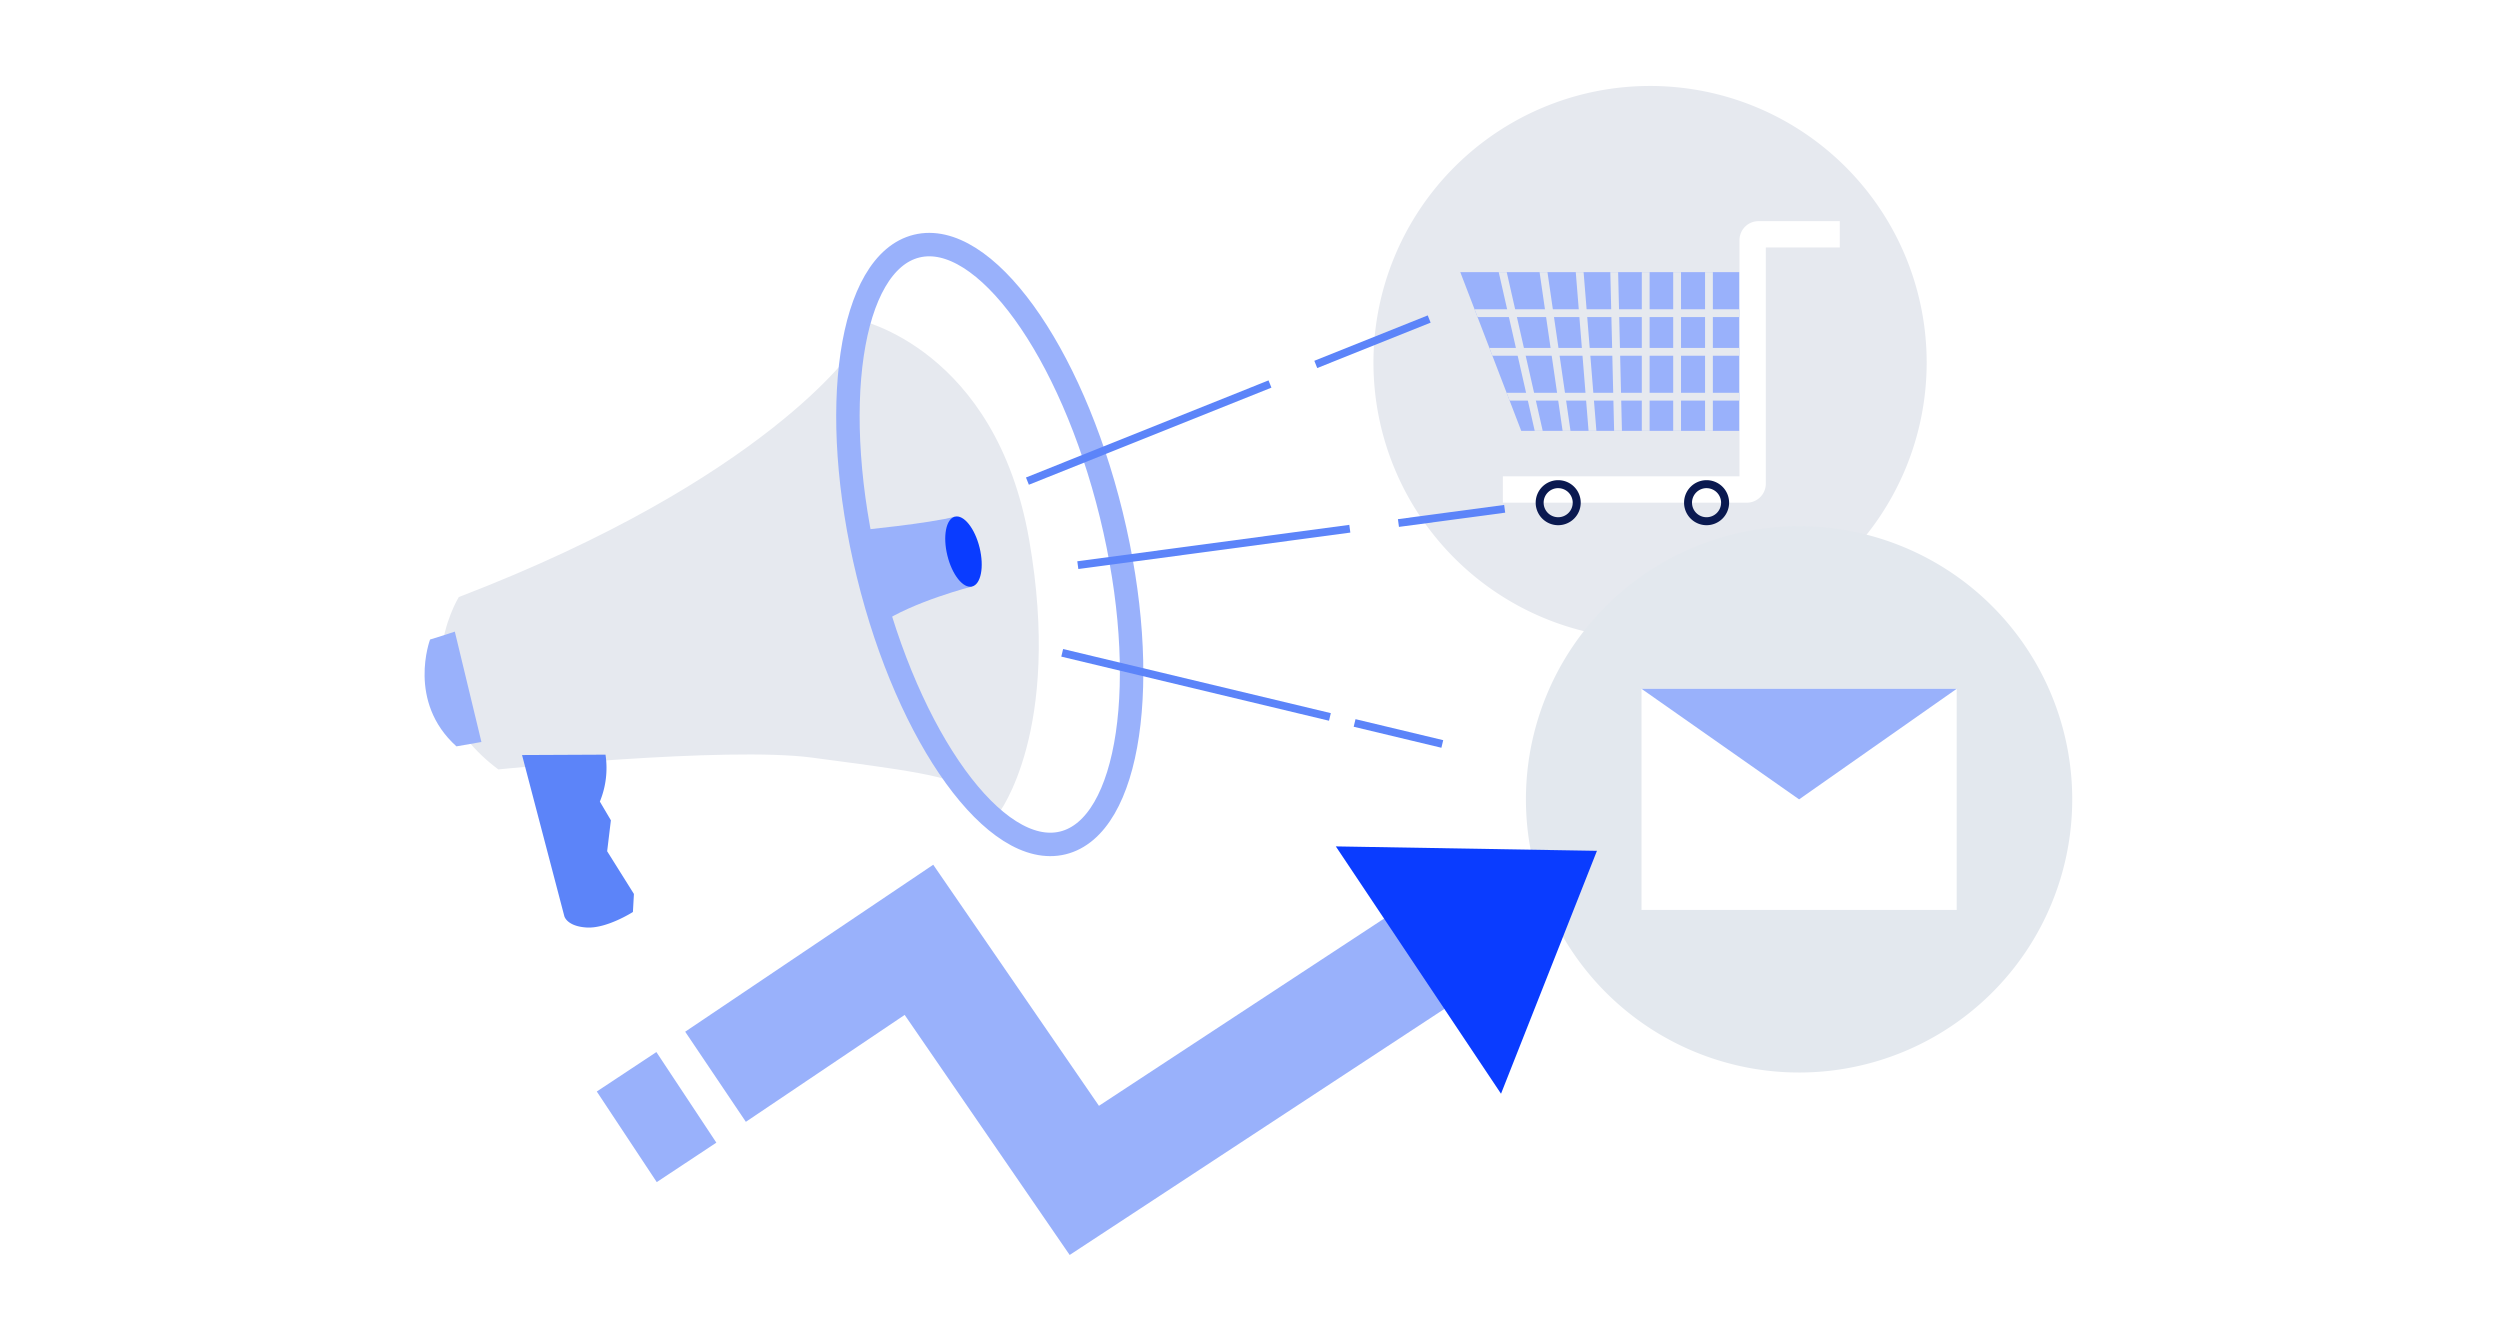 <svg xmlns="http://www.w3.org/2000/svg" xmlns:xlink="http://www.w3.org/1999/xlink" width="320" height="170" viewBox="0 0 320 170">
  <defs>
    <clipPath id="clip-path">
      <rect width="210.899" height="149.633" fill="none"/>
    </clipPath>
    <clipPath id="clip-path-2">
      <path d="M194.357,34.938l7.8,20.313h27.938V34.938Z" transform="translate(-194.357 -34.938)" fill="none"/>
    </clipPath>
    <clipPath id="clip-path-4">
      <path d="M88.237,29.962c-8.592,2.1-11.37,20.912-6.2,42.007s16.322,36.49,24.914,34.386,11.37-20.912,6.2-42.007c-4.85-19.8-14.974-34.578-23.3-34.578a6.734,6.734,0,0,0-1.61.193" transform="translate(-79.435 -29.769)" fill="none"/>
    </clipPath>
  </defs>
  <g id="imgイラスト_集客販売促進" transform="translate(0 0.164)">
    <rect width="320" height="170" transform="translate(0 -0.164)" fill="#fff"/>
    <g transform="translate(54.349 10.839)">
      <g clip-path="url(#clip-path)">
        <path d="M248.87,35.406A35.406,35.406,0,1,1,213.464,0,35.406,35.406,0,0,1,248.87,35.406" transform="translate(-56.605 0)" fill="#e6e9ef"/>
        <path d="M230.094,55.251H202.155l-7.8-20.313h35.736Z" transform="translate(-61.787 -11.107)" fill="#99b1fb"/>
        <path d="M236,25.369h-.934a2.436,2.436,0,0,0-2.436,2.436V58.035H202.341v3.372h31.226A2.437,2.437,0,0,0,236,58.969V28.741h9.469V25.369Z" transform="translate(-64.325 -8.065)" fill="#fff"/>
        <path d="M211.383,79.741a2.882,2.882,0,1,1,2.883-2.88,2.887,2.887,0,0,1-2.883,2.88m0-4.743a1.861,1.861,0,1,0,1.859,1.862A1.862,1.862,0,0,0,211.383,75Z" transform="translate(-66.283 -23.518)" fill="#0a1950"/>
        <path d="M239.227,79.741a2.882,2.882,0,1,1,2.884-2.88,2.887,2.887,0,0,1-2.884,2.88m0-4.743a1.861,1.861,0,1,0,1.859,1.862A1.862,1.862,0,0,0,239.227,75Z" transform="translate(-75.135 -23.518)" fill="#0a1950"/>
      </g>
      <g transform="translate(132.57 23.831)">
        <g clip-path="url(#clip-path-2)">
          <path d="M0,23.215V0" transform="translate(27.75 -1.408)" fill="none" stroke="#e6e9ef" stroke-width="1"/>
          <line y1="23.215" transform="translate(31.828 -1.408)" fill="none" stroke="#e6e9ef" stroke-miterlimit="10" stroke-width="1"/>
          <line x2="44.804" transform="translate(-0.544 10.2)" fill="none" stroke="#e6e9ef" stroke-miterlimit="10" stroke-width="1"/>
          <path d="M0,0H44.8" transform="translate(-0.544 5.254)" fill="none" stroke="#e6e9ef" stroke-width="1"/>
          <path d="M0,0H44.8" transform="translate(-0.544 15.941)" fill="none" stroke="#e6e9ef" stroke-width="1"/>
          <path d="M0,23.215V0" transform="translate(23.732 -1.408)" fill="#e6e9ef" stroke="#e6e9ef" stroke-width="1"/>
          <line x1="5.321" y1="23.461" transform="translate(5.082 -1.531)" fill="none" stroke="#e6e9ef" stroke-miterlimit="10" stroke-width="1"/>
          <line x1="3.455" y1="23.808" transform="translate(10.404 -1.704)" fill="none" stroke="#e6e9ef" stroke-miterlimit="10" stroke-width="1"/>
          <path d="M1.933,23.979,0,0" transform="translate(15.136 -1.789)" fill="none" stroke="#e6e9ef" stroke-width="1"/>
          <path d="M.578,24.05.181,7.516,0,0" transform="translate(19.657 -1.825)" fill="none" stroke="#e6e9ef" stroke-width="1"/>
        </g>
      </g>
      <g clip-path="url(#clip-path)">
        <path d="M276.6,117.581A34.963,34.963,0,1,1,241.64,82.618,34.963,34.963,0,0,1,276.6,117.581" transform="translate(-65.704 -26.265)" fill="#e3e8ee"/>
        <rect width="40.343" height="28.304" transform="translate(155.764 77.164)" fill="#fff"/>
        <path d="M248.534,127.28l20.172-14.152H228.363Z" transform="translate(-72.598 -35.964)" fill="#99b1fb"/>
        <path d="M98.115,196.092l-21.12-30.728L56.667,179.049,48.9,167.515l31.751-21.373L101.862,177l46-30.208,7.633,11.622Z" transform="translate(-15.546 -46.459)" fill="#99b1fb"/>
        <rect width="9.148" height="13.904" transform="matrix(0.834, -0.552, 0.552, 0.834, 22.039, 128.71)" fill="#99b1fb"/>
        <path d="M204.423,143.267,171,142.7l21.144,31.659Z" transform="translate(-54.363 -45.364)" fill="#0a3cff"/>
        <path d="M5.339,81.121S-2.378,93.638,10.4,103.184c0,0,29.208-2.969,40.138-1.512s18.625,2.37,20.092,4.267S71.852,64.95,71.852,64.95l-16-15.561S44.8,65.968,5.339,81.121" transform="translate(-0.963 -15.701)" fill="#e6e9ef"/>
        <path d="M2.25,102.927.7,103.408s-2.994,7.937,3.374,13.675l3.2-.558-3.406-14.13Z" transform="translate(0 -32.552)" fill="#99b1fb"/>
        <path d="M18.287,125.536,23.7,146.165s.313,1.3,2.878,1.447,5.9-1.987,5.9-1.987l.129-2.309-3.426-5.466.478-3.962-1.411-2.395a11.327,11.327,0,0,0,.721-6.007Z" transform="translate(-5.814 -39.893)" fill="#5c84f9"/>
      </g>
      <g transform="translate(54.182 20.305)">
        <g clip-path="url(#clip-path-4)">
          <path d="M78.427,43.89s17.567,3.659,21.842,28.156-3.929,35.041-3.929,35.041L80.29,96.46l-8.3-30.646Z" transform="translate(-77.067 -34.258)" fill="#e6e9ef"/>
          <path d="M80.216,82.573s9.011-.879,12.274-1.752l2.19,8.943s-7.568,1.92-11.8,4.8l-2.3,1.405L77.4,82.733Z" transform="translate(-78.789 -45.999)" fill="#99b1fb"/>
          <path d="M102.1,84.775c.605,2.47.173,4.7-.967,4.977s-2.552-1.5-3.157-3.966-.173-4.7.967-4.977,2.552,1.5,3.157,3.967" transform="translate(-85.243 -45.985)" fill="#0a3cff"/>
        </g>
      </g>
      <g>
        <g clip-path="url(#clip-path)">
          <path d="M113.151,64.347c5.167,21.1,2.39,39.9-6.2,42.007S87.2,93.064,82.035,71.969s-2.39-39.9,6.2-42.007S107.984,43.252,113.151,64.347Z" transform="translate(-25.253 -9.464)" fill="none" stroke="#99b1fb" stroke-miterlimit="10" stroke-width="3"/>
          <line y1="12.43" x2="31.048" transform="translate(77.161 38.15)" fill="none" stroke="#5c84f9" stroke-miterlimit="10" stroke-width="1"/>
          <line y1="5.811" x2="14.516" transform="translate(114.07 29.832)" fill="none" stroke="#5c84f9" stroke-miterlimit="10" stroke-width="1"/>
          <line y1="4.664" x2="34.816" transform="translate(83.612 56.672)" fill="none" stroke="#5c84f9" stroke-miterlimit="10" stroke-width="1"/>
          <line y1="1.822" x2="13.598" transform="translate(124.651 54.122)" fill="none" stroke="#5c84f9" stroke-miterlimit="10" stroke-width="1"/>
          <line x2="34.267" y2="8.207" transform="translate(81.613 72.558)" fill="none" stroke="#5c84f9" stroke-miterlimit="10" stroke-width="1"/>
          <line x2="11.227" y2="2.689" transform="translate(119.039 81.535)" fill="none" stroke="#5c84f9" stroke-miterlimit="10" stroke-width="1"/>
        </g>
      </g>
    </g>
  </g>
</svg>
